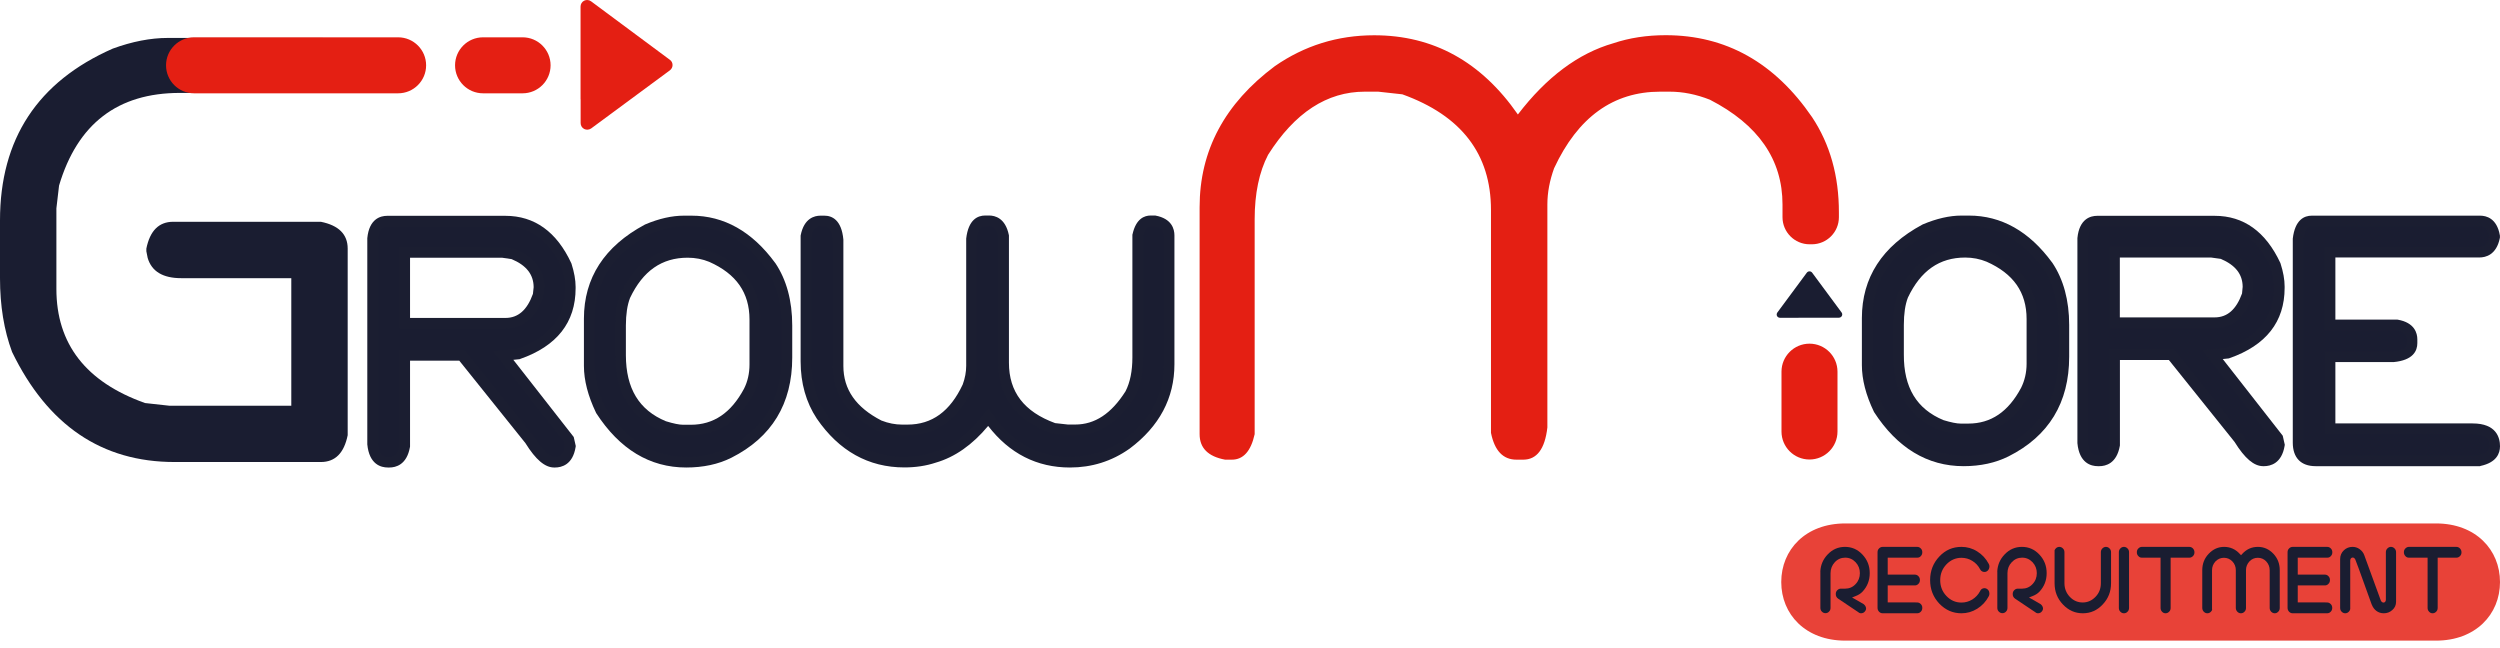 <?xml version="1.0" encoding="UTF-8"?> <svg xmlns="http://www.w3.org/2000/svg" width="320" height="83" viewBox="0 0 320 83" fill="none"><path opacity="0.84" d="M311.813 82H236.187C231.117 82 228 78.639 228 74.5C228 70.361 231.117 67 236.187 67H311.813C316.883 67 320 70.361 320 74.5C320 78.639 316.883 82 311.813 82Z" fill="#E41F13"></path><path fill-rule="evenodd" clip-rule="evenodd" d="M237.064 76.476L238.555 77.335C238.713 77.465 238.801 77.608 238.841 77.767C238.879 77.93 238.853 78.066 238.743 78.216L238.738 78.223C238.638 78.373 238.504 78.46 238.322 78.49C238.144 78.52 238.008 78.483 237.871 78.366L237.862 78.358L235.286 76.632C235.078 76.486 234.98 76.299 234.98 76.037C234.98 75.835 235.041 75.678 235.17 75.55C235.308 75.412 235.455 75.347 235.63 75.347H236.186C236.707 75.347 237.159 75.151 237.517 74.765C237.887 74.379 238.064 73.902 238.064 73.364C238.064 72.822 237.885 72.36 237.518 71.964L237.515 71.961C237.148 71.578 236.71 71.38 236.186 71.38C235.664 71.38 235.211 71.576 234.854 71.964C234.501 72.346 234.309 72.82 234.309 73.364V77.797C234.309 77.999 234.247 78.156 234.119 78.284L234.113 78.29C233.994 78.419 233.838 78.487 233.658 78.487C233.483 78.487 233.336 78.422 233.198 78.284C233.069 78.156 233.008 77.999 233.008 77.797V73.154H233C233.043 72.306 233.353 71.592 233.93 70.98C234.553 70.319 235.292 70 236.16 70C237.027 70 237.766 70.319 238.389 70.98C239.014 71.641 239.325 72.424 239.325 73.364C239.325 74.291 239.013 75.085 238.389 75.747C238.166 75.982 237.865 76.166 237.474 76.318L237.064 76.476Z" fill="#1A1D31"></path><path fill-rule="evenodd" clip-rule="evenodd" d="M245.193 77.104V77.117H245.403C245.579 77.117 245.726 77.183 245.864 77.321C245.993 77.45 246.054 77.606 246.054 77.809C246.054 78.011 245.993 78.168 245.864 78.296L245.858 78.302C245.739 78.431 245.583 78.5 245.403 78.5H240.976C240.802 78.5 240.655 78.436 240.518 78.299C240.394 78.163 240.325 78.002 240.325 77.809V70.691C240.325 70.489 240.386 70.332 240.515 70.204C240.653 70.065 240.8 70 240.976 70H245.403C245.579 70 245.726 70.065 245.864 70.204C245.993 70.332 246.054 70.489 246.054 70.691C246.054 70.894 245.993 71.05 245.864 71.179L245.859 71.185L245.853 71.191C245.741 71.322 245.591 71.383 245.403 71.383H241.628V73.552H245.111C245.288 73.552 245.432 73.618 245.553 73.75L245.559 73.755C245.688 73.884 245.75 74.041 245.75 74.243C245.75 74.446 245.688 74.602 245.559 74.731L245.554 74.737C245.433 74.867 245.277 74.935 245.111 74.935H241.628V77.104H245.193Z" fill="#1A1D31"></path><path fill-rule="evenodd" clip-rule="evenodd" d="M254.557 76.329L254.557 76.329C254.202 77 253.71 77.529 253.079 77.921C252.448 78.312 251.783 78.5 251.066 78.5C249.959 78.5 249.03 78.088 248.231 77.264C247.446 76.428 247.055 75.432 247.055 74.25C247.055 73.068 247.447 72.071 248.232 71.235C249.016 70.401 249.956 70 251.066 70C251.784 70 252.461 70.189 253.077 70.578L253.077 70.578L253.079 70.579C253.71 70.971 254.202 71.5 254.557 72.171L254.557 72.171L254.56 72.176C254.651 72.338 254.672 72.52 254.62 72.707C254.566 72.901 254.463 73.039 254.316 73.128C254.169 73.216 254.004 73.236 253.833 73.186C253.664 73.136 253.538 73.03 253.457 72.869L253.457 72.869L253.454 72.864C253.213 72.409 252.882 72.048 252.449 71.788C252.031 71.528 251.568 71.399 251.066 71.399C250.315 71.399 249.663 71.69 249.135 72.247C248.605 72.806 248.347 73.482 248.347 74.263C248.347 75.044 248.605 75.721 249.135 76.279C249.663 76.836 250.301 77.128 251.066 77.128C251.57 77.128 252.019 76.997 252.448 76.74L252.448 76.74L252.451 76.738C252.866 76.48 253.211 76.121 253.454 75.662L253.455 75.663L253.461 75.649C253.543 75.466 253.667 75.363 253.833 75.314C254.004 75.264 254.169 75.284 254.316 75.373C254.47 75.465 254.578 75.604 254.617 75.782C254.662 75.983 254.649 76.156 254.557 76.329Z" fill="#1A1D31"></path><path fill-rule="evenodd" clip-rule="evenodd" d="M259.712 76.476L261.203 77.335C261.361 77.465 261.449 77.608 261.489 77.767C261.527 77.93 261.501 78.066 261.391 78.216L261.386 78.223C261.286 78.373 261.152 78.46 260.97 78.49C260.792 78.52 260.656 78.483 260.519 78.366L260.51 78.358L257.934 76.632C257.726 76.486 257.628 76.299 257.628 76.037C257.628 75.835 257.689 75.678 257.818 75.55C257.956 75.412 258.102 75.347 258.278 75.347H258.834C259.355 75.347 259.807 75.151 260.165 74.765C260.535 74.379 260.711 73.902 260.711 73.364C260.711 72.822 260.533 72.36 260.166 71.964L260.163 71.961C259.795 71.578 259.358 71.38 258.834 71.38C258.313 71.38 257.861 71.576 257.503 71.962C257.133 72.348 256.956 72.825 256.956 73.364V77.797C256.956 77.999 256.895 78.156 256.766 78.284L256.761 78.29C256.642 78.419 256.486 78.487 256.306 78.487C256.131 78.487 255.984 78.422 255.846 78.284C255.717 78.156 255.656 77.999 255.656 77.797V73.154H255.648C255.691 72.306 256 71.592 256.578 70.98C257.201 70.319 257.94 70 258.807 70C259.675 70 260.414 70.319 261.037 70.98C261.661 71.641 261.972 72.424 261.972 73.364C261.972 74.291 261.661 75.085 261.037 75.747C260.814 75.982 260.513 76.166 260.121 76.318L259.712 76.476Z" fill="#1A1D31"></path><path fill-rule="evenodd" clip-rule="evenodd" d="M262.986 70.482H262.972C263.002 70.375 263.056 70.284 263.137 70.204L263.142 70.198C263.261 70.069 263.417 70 263.598 70C263.773 70 263.921 70.065 264.059 70.204C264.188 70.332 264.249 70.489 264.249 70.692V74.654C264.249 75.33 264.481 75.912 264.929 76.388C265.378 76.866 265.936 77.117 266.58 77.117C267.226 77.117 267.769 76.865 268.228 76.391C268.693 75.911 268.91 75.327 268.91 74.654V70.692C268.91 70.489 268.972 70.332 269.101 70.204C269.239 70.065 269.386 70 269.562 70C269.738 70 269.885 70.065 270.023 70.204C270.152 70.332 270.214 70.489 270.214 70.692V74.654C270.214 75.716 269.862 76.618 269.145 77.373L269.143 77.374C268.439 78.128 267.593 78.5 266.606 78.5C265.607 78.5 264.773 78.129 264.055 77.373C263.337 76.618 262.986 75.716 262.986 74.654V70.482Z" fill="#1A1D31"></path><path fill-rule="evenodd" clip-rule="evenodd" d="M272.326 78.296L272.326 78.296L272.321 78.302C272.202 78.431 272.046 78.5 271.865 78.5C271.689 78.5 271.542 78.435 271.404 78.296C271.275 78.168 271.214 78.011 271.214 77.809V70.691C271.214 70.489 271.275 70.332 271.404 70.204L271.404 70.204L271.41 70.198C271.529 70.069 271.685 70 271.865 70C272.041 70 272.188 70.065 272.326 70.204C272.455 70.332 272.517 70.489 272.517 70.691V77.809C272.517 78.011 272.455 78.168 272.326 78.296Z" fill="#1A1D31"></path><path fill-rule="evenodd" clip-rule="evenodd" d="M280.238 70C280.413 70 280.559 70.064 280.697 70.201C280.821 70.337 280.89 70.498 280.89 70.692C280.89 70.894 280.828 71.05 280.7 71.179C280.562 71.317 280.414 71.383 280.238 71.383H277.842V77.809C277.842 78.011 277.78 78.168 277.651 78.296C277.513 78.435 277.366 78.5 277.19 78.5C277.013 78.5 276.869 78.434 276.748 78.302L276.742 78.296C276.613 78.168 276.552 78.011 276.552 77.809V71.383H274.155C273.978 71.383 273.834 71.317 273.713 71.185L273.707 71.179C273.578 71.05 273.517 70.894 273.517 70.692C273.517 70.489 273.578 70.332 273.707 70.204C273.847 70.064 273.994 70 274.155 70H280.238Z" fill="#1A1D31"></path><path d="M289.009 70C289.782 70 290.431 70.291 290.991 70.876C291.536 71.458 291.808 72.148 291.808 72.984V77.809C291.808 78.011 291.746 78.168 291.618 78.296L291.612 78.302C291.492 78.433 291.335 78.5 291.17 78.5C290.995 78.5 290.849 78.436 290.711 78.299C290.587 78.163 290.518 78.002 290.518 77.809V72.984C290.518 72.545 290.364 72.177 290.08 71.863L290.076 71.859C289.785 71.552 289.425 71.396 288.996 71.396C288.579 71.396 288.22 71.553 287.929 71.859L287.926 71.863C287.642 72.176 287.487 72.544 287.487 72.971V77.809C287.487 78.011 287.426 78.168 287.297 78.296L287.291 78.302C287.172 78.431 287.016 78.5 286.836 78.5C286.661 78.5 286.515 78.436 286.377 78.299C286.253 78.163 286.184 78.002 286.184 77.809V72.971C286.184 72.546 286.031 72.163 285.742 71.859C285.45 71.552 285.077 71.396 284.662 71.396C284.245 71.396 283.887 71.553 283.586 71.855L283.579 71.863C283.294 72.177 283.14 72.545 283.14 72.984V78.018H283.167C283.137 78.125 283.083 78.216 283.003 78.296C282.865 78.435 282.717 78.5 282.542 78.5C282.367 78.5 282.221 78.436 282.083 78.299C281.959 78.163 281.89 78.002 281.89 77.809V72.984C281.89 72.161 282.162 71.459 282.72 70.876C283.28 70.291 283.929 70 284.689 70C285.464 70 286.137 70.293 286.694 70.9L286.849 71.068L287.004 70.9C287.562 70.292 288.222 70 289.009 70Z" fill="#1A1D31"></path><path fill-rule="evenodd" clip-rule="evenodd" d="M297.663 77.104V77.117H297.873C298.049 77.117 298.196 77.183 298.334 77.321C298.463 77.45 298.525 77.606 298.525 77.809C298.525 78.011 298.463 78.168 298.334 78.296L298.329 78.302C298.21 78.431 298.054 78.5 297.873 78.5H293.46C293.285 78.5 293.139 78.436 293.001 78.299C292.877 78.163 292.808 78.002 292.808 77.809V70.691C292.808 70.489 292.87 70.332 292.998 70.204C293.137 70.065 293.284 70 293.46 70H297.886C298.062 70 298.209 70.065 298.348 70.204C298.476 70.332 298.538 70.489 298.538 70.691C298.538 70.894 298.476 71.05 298.348 71.179L298.342 71.185L298.337 71.191C298.224 71.322 298.074 71.383 297.886 71.383H294.111V73.552H297.595C297.772 73.552 297.915 73.618 298.037 73.75L298.043 73.755C298.171 73.884 298.233 74.041 298.233 74.243C298.233 74.446 298.171 74.602 298.043 74.731L298.037 74.737C297.917 74.867 297.76 74.935 297.595 74.935H294.111V77.104H297.663Z" fill="#1A1D31"></path><path fill-rule="evenodd" clip-rule="evenodd" d="M303.246 77.08C303.295 77.214 303.338 77.332 303.376 77.436C303.338 77.332 303.295 77.214 303.246 77.08L303.246 77.08ZM303.443 77.008C303.491 77.14 303.535 77.257 303.572 77.36C303.721 77.731 303.925 78.012 304.177 78.195L304.178 78.196C304.447 78.395 304.761 78.5 305.115 78.5C305.543 78.5 305.891 78.372 306.21 78.088L306.213 78.086C306.537 77.808 306.697 77.455 306.697 77.024V70.693C306.697 70.49 306.635 70.333 306.506 70.204C306.368 70.066 306.22 70 306.044 70C305.868 70 305.721 70.066 305.582 70.204C305.453 70.333 305.391 70.49 305.391 70.693V76.732C305.391 76.799 305.383 76.873 305.355 76.941C305.325 77.013 305.262 77.094 305.153 77.121L305.143 77.124C305.032 77.146 304.935 77.105 304.867 77.041C304.808 76.985 304.768 76.912 304.737 76.844L304.732 76.831L302.634 71.082C302.517 70.752 302.318 70.495 302.034 70.293L302.03 70.291C301.764 70.094 301.463 70 301.12 70C300.696 70 300.335 70.139 300.016 70.434C299.699 70.74 299.538 71.11 299.538 71.556V77.807C299.538 78.01 299.6 78.167 299.728 78.296C299.867 78.434 300.015 78.5 300.191 78.5C300.367 78.5 300.514 78.434 300.653 78.296C300.747 78.201 300.806 78.092 300.83 77.96V71.781C300.83 71.71 300.838 71.633 300.865 71.564C300.894 71.492 300.952 71.413 301.055 71.382C301.101 71.366 301.153 71.36 301.207 71.371C301.264 71.382 301.31 71.408 301.345 71.437C301.408 71.489 301.45 71.562 301.48 71.621L301.485 71.63L301.488 71.639C301.754 72.331 302.114 73.289 302.539 74.499C302.925 75.605 303.233 76.44 303.442 77.007L303.442 77.007L303.443 77.008Z" fill="#1A1D31"></path><path fill-rule="evenodd" clip-rule="evenodd" d="M314.419 70C314.593 70 314.74 70.064 314.877 70.201C315.001 70.337 315.071 70.498 315.071 70.692C315.071 70.894 315.009 71.05 314.88 71.179C314.742 71.317 314.595 71.383 314.419 71.383H312.022V77.809C312.022 78.011 311.961 78.168 311.832 78.296C311.694 78.435 311.546 78.5 311.371 78.5C311.194 78.5 311.05 78.434 310.928 78.302L310.923 78.296C310.794 78.168 310.732 78.011 310.732 77.809V71.383H308.335C308.159 71.383 308.015 71.317 307.893 71.185C307.767 71.049 307.697 70.887 307.697 70.692C307.697 70.489 307.759 70.332 307.888 70.204C308.027 70.064 308.175 70 308.335 70H314.419Z" fill="#1A1D31"></path><path d="M295.906 28.298H317.46C318.464 28.298 319.076 28.94 319.307 30.235V30.336C319.046 31.631 318.404 32.273 317.37 32.273H298.245V41.6H306.788C308.083 41.831 308.726 42.443 308.726 43.447V43.929C308.726 44.953 307.913 45.535 306.296 45.675H298.235V54.901H316.486C318.364 54.901 319.297 55.644 319.297 57.13C319.297 58.084 318.655 58.696 317.36 58.977H296.388C294.902 58.977 294.159 58.204 294.159 56.648V30.627C294.34 29.081 294.922 28.298 295.906 28.298Z" fill="#1A1D31"></path><path d="M317.44 59.67H296.398C294.52 59.67 293.476 58.596 293.476 56.658V30.587V30.546C293.757 28.117 294.952 27.605 295.906 27.605H317.46C318.233 27.605 319.598 27.926 319.98 30.115L319.99 30.175V30.396L319.98 30.466C319.548 32.635 318.153 32.956 317.37 32.956H298.928V40.907H306.849L306.909 40.917C309.087 41.298 309.419 42.664 309.419 43.437V43.919C309.419 44.903 308.886 46.117 306.367 46.348H306.306H298.928V54.199H316.496C319.538 54.199 320 56.026 320 57.12C320 58.024 319.568 59.198 317.51 59.64L317.44 59.67ZM294.852 30.667V56.648C294.852 57.833 295.283 58.295 296.398 58.295H317.299C318.635 57.994 318.635 57.391 318.635 57.14C318.635 56.377 318.384 55.594 316.506 55.594H297.562V45.003H306.276C308.053 44.832 308.053 44.19 308.053 43.939V43.457C308.053 43.156 308.053 42.543 306.738 42.302H297.572V31.611H317.39C317.872 31.611 318.394 31.45 318.645 30.295C318.394 29 317.781 29 317.49 29H295.936C295.675 28.98 295.052 28.98 294.852 30.667Z" fill="#1B1E31"></path><path d="M268.428 28.298H283.477C286.91 28.298 289.5 30.175 291.247 33.93C291.568 34.934 291.729 35.837 291.729 36.65V36.841C291.729 40.867 289.53 43.658 285.123 45.194L283.185 45.384L291.538 56.066L291.729 56.94C291.518 58.295 290.876 58.977 289.791 58.977H289.691C288.787 58.977 287.753 58.044 286.589 56.166L277.945 45.384H270.667V56.94C270.426 58.295 269.773 58.977 268.729 58.977H268.538C267.394 58.977 266.741 58.204 266.601 56.648V30.526C266.731 29.041 267.344 28.298 268.428 28.298ZM270.667 32.283V41.309H283.487C285.424 41.309 286.82 40.114 287.663 37.714L287.763 36.741C287.763 34.803 286.659 33.377 284.46 32.464L283.105 32.273H270.667V32.283Z" fill="#1A1D31"></path><path d="M289.792 59.67H289.691C288.506 59.67 287.342 58.686 286.027 56.568L277.614 46.077H271.349V57.01L271.339 57.07C270.938 59.339 269.522 59.67 268.719 59.67H268.528C267.655 59.67 266.149 59.289 265.908 56.719V56.658V30.506V30.476C266.149 27.996 267.595 27.625 268.438 27.625H283.487C287.191 27.625 290.012 29.653 291.88 33.648L291.91 33.729C292.251 34.793 292.432 35.777 292.432 36.66V36.851C292.432 41.188 290.053 44.21 285.374 45.846L285.294 45.876L284.511 45.957L292.191 55.775L292.452 56.929L292.432 57.06C292.06 59.329 290.615 59.67 289.792 59.67ZM269.974 44.702H278.266L287.161 55.805C288.557 58.054 289.39 58.295 289.691 58.295H289.792C290.283 58.295 290.826 58.134 291.036 56.96L290.906 56.367L281.881 44.832L284.983 44.521C289.069 43.075 291.046 40.566 291.046 36.841V36.65C291.046 35.927 290.896 35.094 290.605 34.181C288.968 30.687 286.629 28.98 283.477 28.98H268.428C268.107 28.98 267.434 28.98 267.263 30.566V56.618C267.434 58.295 268.167 58.295 268.518 58.295H268.709C269.201 58.295 269.733 58.124 269.964 56.879V44.702H269.974ZM283.477 42.001H269.974V31.601L283.186 31.61L284.631 31.821L284.712 31.852C287.181 32.865 288.436 34.522 288.436 36.761V36.831L288.336 37.885L288.306 37.965C287.362 40.636 285.736 42.001 283.477 42.001ZM271.349 40.626H283.477C285.093 40.626 286.238 39.622 286.981 37.564L287.061 36.71C287.051 35.094 286.127 33.93 284.26 33.136L283.035 32.966H271.339V40.626H271.349Z" fill="#1B1E31"></path><path d="M251.051 28.298H252.024C255.96 28.298 259.323 30.205 262.124 34.03C263.479 36.058 264.162 38.578 264.162 41.6V45.675C264.162 51.288 261.702 55.333 256.783 57.813C255.217 58.586 253.4 58.977 251.342 58.977C246.945 58.977 243.311 56.779 240.469 52.372C239.496 50.354 239.014 48.476 239.014 46.74V40.716C239.014 35.777 241.473 31.992 246.392 29.352C248.069 28.659 249.625 28.298 251.051 28.298ZM242.989 41.6V45.384C242.989 49.882 244.836 52.894 248.521 54.41C249.575 54.731 250.378 54.892 250.95 54.892H251.924C255.076 54.892 257.536 53.245 259.303 49.942C259.825 48.908 260.076 47.774 260.076 46.539V40.807C260.076 37.132 258.229 34.482 254.544 32.845C253.601 32.454 252.607 32.263 251.533 32.263C247.969 32.263 245.318 34.11 243.572 37.795C243.18 38.799 242.989 40.064 242.989 41.6Z" fill="#1A1D31"></path><path d="M251.342 59.67C246.714 59.67 242.859 57.341 239.887 52.753L239.847 52.673C238.833 50.565 238.321 48.567 238.321 46.74V40.716C238.321 35.536 240.921 31.51 246.061 28.75L246.122 28.719C247.879 27.977 249.545 27.595 251.051 27.595H252.025C256.171 27.595 259.755 29.613 262.676 33.608L262.696 33.629C264.122 35.757 264.855 38.437 264.855 41.59V45.666C264.855 51.538 262.245 55.825 257.095 58.415C255.428 59.249 253.491 59.67 251.342 59.67ZM241.062 52.04C243.793 56.247 247.156 58.295 251.342 58.295C253.28 58.295 255.006 57.923 256.472 57.201C261.181 54.831 263.469 51.057 263.469 45.676V41.6C263.469 38.728 262.827 36.319 261.552 34.422C258.862 30.767 255.749 28.98 252.015 28.98H251.041C249.726 28.98 248.26 29.322 246.674 29.984C241.965 32.514 239.687 36.028 239.687 40.726V46.75C239.697 48.356 240.158 50.143 241.062 52.04ZM251.924 55.594H250.951C250.308 55.594 249.445 55.424 248.32 55.082L248.26 55.062C244.305 53.436 242.297 50.183 242.297 45.395V41.61C242.297 39.993 242.508 38.638 242.929 37.574L242.949 37.534C244.817 33.598 247.698 31.611 251.533 31.611C252.687 31.611 253.792 31.822 254.806 32.243L254.826 32.253C258.771 34 260.769 36.891 260.769 40.847V46.579C260.769 47.914 260.488 49.159 259.916 50.284L259.906 50.304C258.028 53.807 255.338 55.594 251.924 55.594ZM248.762 53.777C249.726 54.068 250.469 54.219 250.961 54.219H251.934C254.836 54.219 257.054 52.723 258.701 49.641C259.163 48.707 259.404 47.673 259.404 46.559V40.827C259.404 37.423 257.727 35.024 254.284 33.498C253.43 33.147 252.517 32.966 251.543 32.966C248.25 32.966 245.851 34.642 244.214 38.086C243.863 38.989 243.692 40.164 243.692 41.6V45.384C243.672 49.611 245.339 52.352 248.762 53.777Z" fill="#1B1E31"></path><path d="M233.843 40.666H235.098H235.379C235.54 40.666 235.691 40.576 235.761 40.435C235.831 40.295 235.821 40.124 235.721 39.993L231.956 34.904C231.876 34.793 231.745 34.733 231.615 34.733C231.484 34.733 231.354 34.793 231.273 34.904L227.499 40.003C227.408 40.134 227.388 40.304 227.458 40.445C227.529 40.586 227.679 40.676 227.84 40.676H227.95H229.376L233.843 40.666Z" fill="#1A1D31"></path><path d="M231.946 14.996C227.157 8.008 220.913 4.505 213.203 4.505C210.793 4.505 208.565 4.846 206.497 5.539C202.029 6.824 197.953 9.866 194.289 14.654C189.591 7.888 183.457 4.515 175.897 4.515C171.229 4.515 166.982 5.83 163.177 8.47C156.762 13.259 153.55 19.272 153.55 26.521V55.574C153.55 57.351 154.644 58.435 156.812 58.837H157.676C159.142 58.837 160.115 57.753 160.597 55.574V28.067C160.597 24.774 161.169 22.023 162.314 19.815C165.727 14.424 169.853 11.733 174.692 11.733H176.409L179.501 12.074C187.061 14.795 190.845 19.724 190.845 26.862V55.404C191.307 57.693 192.391 58.837 194.108 58.837H194.972C196.718 58.837 197.752 57.462 198.064 54.711V26.169C198.064 24.653 198.355 23.107 198.927 21.531C201.969 14.996 206.497 11.733 212.51 11.733H213.715C215.401 11.733 217.128 12.074 218.875 12.767C225.059 15.949 228.161 20.417 228.161 26.179V27.806C228.161 29.713 229.717 31.269 231.625 31.269H231.916C233.823 31.269 235.379 29.723 235.379 27.806V27.213C235.389 22.535 234.245 18.459 231.946 14.996Z" fill="#E41F13"></path><path d="M228.031 55.233V47.573C228.031 45.595 229.637 43.989 231.615 43.989C233.593 43.989 235.199 45.595 235.199 47.573V55.233C235.199 57.211 233.593 58.817 231.615 58.817C229.627 58.817 228.031 57.211 228.031 55.233Z" fill="#E41F13"></path><path d="M105.02 28.298H105.512C106.536 28.298 107.118 29.111 107.269 30.737V46.85C107.269 50.123 109.026 52.663 112.54 54.47C113.533 54.862 114.507 55.052 115.471 55.052H116.154C119.567 55.052 122.147 53.195 123.864 49.49C124.185 48.597 124.356 47.714 124.356 46.85V30.637C124.536 29.071 125.119 28.298 126.113 28.298H126.605C127.578 28.298 128.201 28.95 128.462 30.256V46.469C128.462 50.525 130.61 53.325 134.907 54.871L136.664 55.062H137.638C140.388 55.062 142.728 53.536 144.665 50.474C145.318 49.219 145.639 47.663 145.639 45.786V30.165C145.92 28.93 146.472 28.308 147.295 28.308H147.787C149.022 28.539 149.644 29.151 149.644 30.165V46.669C149.644 50.786 147.817 54.209 144.173 56.919C142.005 58.415 139.595 59.168 136.945 59.168C132.648 59.168 129.165 57.251 126.494 53.406C124.406 56.126 122.097 57.853 119.557 58.586C118.382 58.978 117.117 59.168 115.752 59.168C111.375 59.168 107.821 57.181 105.111 53.215C103.805 51.247 103.153 48.938 103.153 46.278V30.265C103.424 28.95 104.046 28.298 105.02 28.298Z" fill="#1A1D31"></path><path d="M136.955 59.841C132.728 59.841 129.205 58.054 126.484 54.52C124.466 56.94 122.217 58.516 119.778 59.218C118.543 59.63 117.198 59.831 115.762 59.831C111.164 59.831 107.39 57.723 104.548 53.577C103.173 51.498 102.48 49.039 102.48 46.258V30.175L102.49 30.105C102.922 27.926 104.257 27.605 105.02 27.605H105.512C106.496 27.605 107.721 28.137 107.952 30.667V30.727V46.84C107.952 49.852 109.548 52.141 112.821 53.828C113.714 54.179 114.608 54.349 115.471 54.349H116.154C119.296 54.349 121.615 52.663 123.231 49.209C123.523 48.406 123.673 47.603 123.673 46.83V30.577V30.536C123.954 28.097 125.149 27.585 126.113 27.585H126.605C127.357 27.585 128.693 27.906 129.134 30.085L129.144 30.155V46.429C129.144 50.173 131.082 52.703 135.058 54.159L136.694 54.34H137.628C140.147 54.34 142.246 52.954 144.063 50.093C144.655 48.949 144.946 47.483 144.946 45.746V30.044L144.966 29.974C145.408 27.997 146.472 27.585 147.295 27.585H147.848L147.908 27.595C150.006 27.986 150.327 29.342 150.327 30.125V46.629C150.327 50.956 148.39 54.59 144.585 57.431L144.565 57.442C142.296 59.048 139.736 59.841 136.955 59.841ZM126.534 52.231L127.066 53.004C129.626 56.679 132.859 58.476 136.955 58.476C139.445 58.476 141.744 57.763 143.782 56.357C147.265 53.757 148.962 50.585 148.962 46.66V30.155C148.962 29.693 148.811 29.201 147.727 28.98H147.305C147.115 28.98 146.633 28.98 146.332 30.225V45.776C146.332 47.754 145.98 49.43 145.277 50.776L145.247 50.826C143.189 54.078 140.629 55.735 137.638 55.735H136.583L134.746 55.534L134.666 55.504C130.088 53.858 127.769 50.816 127.769 46.459V30.316C127.478 28.98 126.866 28.98 126.594 28.98H126.103C125.862 28.98 125.229 28.98 125.028 30.677V46.85C125.028 47.784 124.848 48.758 124.496 49.721L124.476 49.772C122.639 53.727 119.828 55.735 116.144 55.735H115.461C114.417 55.735 113.353 55.524 112.279 55.102L112.218 55.072C108.474 53.145 106.576 50.384 106.576 46.85V30.767C106.406 28.98 105.753 28.98 105.502 28.98H105.01C104.749 28.98 104.127 28.98 103.836 30.316V46.258C103.836 48.758 104.458 50.966 105.673 52.813C108.273 56.608 111.566 58.466 115.742 58.466C117.027 58.466 118.242 58.285 119.336 57.913L119.366 57.903C121.746 57.221 123.964 55.554 125.942 52.974L126.534 52.231Z" fill="#1B1E31"></path><path d="M87.542 28.298H88.516C92.471 28.298 95.854 30.215 98.675 34.06C100.041 36.098 100.723 38.638 100.723 41.68V45.786C100.723 51.438 98.254 55.504 93.304 57.994C91.728 58.777 89.901 59.168 87.833 59.168C83.406 59.168 79.761 56.96 76.9 52.532C75.927 50.494 75.435 48.607 75.435 46.87V40.816C75.435 35.857 77.904 32.042 82.854 29.392C84.55 28.659 86.106 28.298 87.542 28.298ZM79.44 41.68V45.485C79.44 50.012 81.297 53.034 85.002 54.57C86.056 54.892 86.869 55.062 87.441 55.062H88.415C91.588 55.062 94.067 53.406 95.834 50.083C96.356 49.039 96.617 47.904 96.617 46.669V40.907C96.617 37.212 94.76 34.542 91.055 32.896C90.112 32.504 89.098 32.313 88.024 32.313C84.44 32.313 81.769 34.171 80.012 37.875C79.631 38.859 79.44 40.134 79.44 41.68Z" fill="#1A1D31"></path><path d="M87.833 59.841C83.175 59.841 79.31 57.502 76.318 52.884L76.278 52.803C75.264 50.685 74.742 48.677 74.742 46.84V40.786C74.742 35.576 77.362 31.53 82.523 28.759L82.583 28.729C84.35 27.976 86.016 27.605 87.532 27.605H88.506C92.672 27.605 96.276 29.633 99.218 33.649L99.238 33.669C100.674 35.807 101.406 38.498 101.406 41.67V45.776C101.406 51.679 98.786 55.986 93.606 58.596C91.939 59.429 90.002 59.841 87.833 59.841ZM77.503 52.181C80.254 56.417 83.637 58.476 87.843 58.476C89.791 58.476 91.528 58.104 93.004 57.371C97.742 54.992 100.041 51.197 100.041 45.776V41.67C100.041 38.789 99.388 36.359 98.114 34.452C95.413 30.767 92.271 28.98 88.516 28.98H87.542C86.217 28.98 84.741 29.322 83.155 29.984C78.427 32.534 76.128 36.068 76.128 40.786V46.84C76.118 48.476 76.579 50.264 77.503 52.181ZM88.426 55.745H87.452C86.809 55.745 85.946 55.574 84.811 55.223L84.751 55.203C80.776 53.566 78.758 50.294 78.758 45.485V41.68C78.758 40.054 78.969 38.688 79.39 37.624L79.41 37.584C81.288 33.629 84.189 31.631 88.034 31.631C89.189 31.631 90.303 31.842 91.327 32.273L91.347 32.283C95.313 34.04 97.32 36.941 97.32 40.917V46.679C97.32 48.015 97.029 49.27 96.467 50.404L96.457 50.424C94.55 53.948 91.849 55.745 88.426 55.745ZM85.233 53.918C86.207 54.219 86.95 54.369 87.442 54.369H88.416C91.337 54.369 93.566 52.864 95.232 49.761C95.704 48.828 95.935 47.784 95.935 46.659V40.897C95.935 37.474 94.248 35.054 90.785 33.518C89.931 33.167 89.008 32.986 88.024 32.986C84.711 32.986 82.292 34.673 80.645 38.136C80.294 39.04 80.113 40.234 80.113 41.67V45.475C80.123 49.731 81.8 52.492 85.233 53.918Z" fill="#1B1E31"></path><path d="M49.554 28.298H64.693C68.146 28.298 70.746 30.185 72.503 33.96C72.824 34.974 72.995 35.877 72.995 36.691V36.881C72.995 40.937 70.787 43.738 66.359 45.284L64.402 45.475L72.804 56.217L72.995 57.1C72.784 58.466 72.132 59.148 71.037 59.148H70.937C70.024 59.148 68.979 58.205 67.815 56.317L59.121 45.475H51.792V57.1C51.551 58.466 50.899 59.148 49.835 59.148H49.644C48.489 59.148 47.837 58.365 47.686 56.809V30.537C47.847 29.051 48.469 28.298 49.554 28.298ZM51.802 32.303V41.389H64.693C66.65 41.389 68.046 40.184 68.889 37.775L68.99 36.801C68.99 34.843 67.885 33.418 65.666 32.504L64.301 32.313H51.802V32.303Z" fill="#1A1D31"></path><path d="M71.037 59.841H70.937C69.752 59.841 68.578 58.847 67.253 56.719L58.79 46.167H52.485V57.16L52.475 57.221C52.073 59.5 50.658 59.841 49.845 59.841H49.654C48.77 59.841 47.265 59.459 47.014 56.879V56.819V30.516V30.486C47.255 27.997 48.71 27.625 49.554 27.625H64.693C68.417 27.625 71.258 29.663 73.126 33.689L73.156 33.769C73.497 34.843 73.678 35.837 73.678 36.711V36.901C73.678 41.258 71.288 44.3 66.58 45.947L66.5 45.977L65.707 46.057L73.437 55.936L73.698 57.09L73.678 57.221C73.316 59.5 71.871 59.841 71.037 59.841ZM51.12 44.802H59.462L68.407 55.966C69.813 58.225 70.656 58.476 70.947 58.476H71.048C71.549 58.476 72.082 58.315 72.302 57.13L72.172 56.538L63.106 44.943L66.219 44.632C70.325 43.176 72.322 40.646 72.322 36.911V36.721C72.322 35.998 72.172 35.154 71.881 34.241C70.234 30.727 67.885 29.011 64.713 29.011H49.574C49.242 29.011 48.57 29.011 48.399 30.607V56.809C48.57 58.496 49.313 58.496 49.664 58.496H49.855C50.347 58.496 50.879 58.325 51.12 57.07V44.802V44.802ZM64.693 42.071H51.12V31.621L64.402 31.631L65.857 31.841L65.938 31.872C68.417 32.896 69.682 34.552 69.682 36.801V36.871L69.572 37.925L69.542 38.006C68.588 40.696 66.962 42.071 64.693 42.071ZM52.485 40.696H64.693C66.319 40.696 67.474 39.692 68.216 37.614L68.307 36.761C68.297 35.134 67.373 33.96 65.486 33.167L64.251 32.986H52.485V40.696Z" fill="#1B1E31"></path><path d="M21.474 4.856H41.231C42.948 4.856 44.042 6.001 44.494 8.29V8.46C44.032 10.749 42.888 11.894 41.06 11.894H23.02C15.059 11.894 9.909 15.849 7.56 23.75L7.218 26.671V36.982C7.218 44.029 11.003 48.898 18.562 51.589L21.654 51.93H37.286V35.606H23.201C20.851 35.606 19.416 34.743 18.904 33.026L18.733 32.163V31.821C19.195 29.532 20.339 28.388 22.166 28.388H41.071C43.359 28.85 44.504 29.994 44.504 31.821V55.705C44.042 57.994 42.898 59.138 41.071 59.138H22.337C13.031 59.138 6.104 54.44 1.546 45.053C0.512 42.272 0 39.13 0 35.606V28.217C0 17.797 4.809 10.458 14.436 6.221C16.916 5.318 19.265 4.856 21.474 4.856Z" fill="#1A1D31"></path><path d="M50.959 11.944H24.837C22.859 11.944 21.253 10.338 21.253 8.36C21.253 6.382 22.859 4.776 24.837 4.776H50.959C52.937 4.776 54.543 6.382 54.543 8.36C54.543 10.338 52.937 11.944 50.959 11.944Z" fill="#E41F13"></path><path d="M66.891 11.944H61.831C59.853 11.944 58.247 10.338 58.247 8.36C58.247 6.382 59.853 4.776 61.831 4.776H66.891C68.868 4.776 70.475 6.382 70.475 8.36C70.475 10.338 68.868 11.944 66.891 11.944Z" fill="#E41F13"></path><path d="M74.321 12.717V15.207V15.759C74.321 16.08 74.501 16.371 74.782 16.512C75.064 16.652 75.405 16.622 75.666 16.442L85.745 9.002C85.956 8.842 86.087 8.591 86.087 8.33C86.087 8.059 85.966 7.808 85.745 7.657L75.656 0.168C75.405 -0.023 75.053 -0.053 74.772 0.088C74.491 0.228 74.311 0.519 74.311 0.84V1.061V3.882V12.717H74.321Z" fill="#E41F13"></path></svg> 